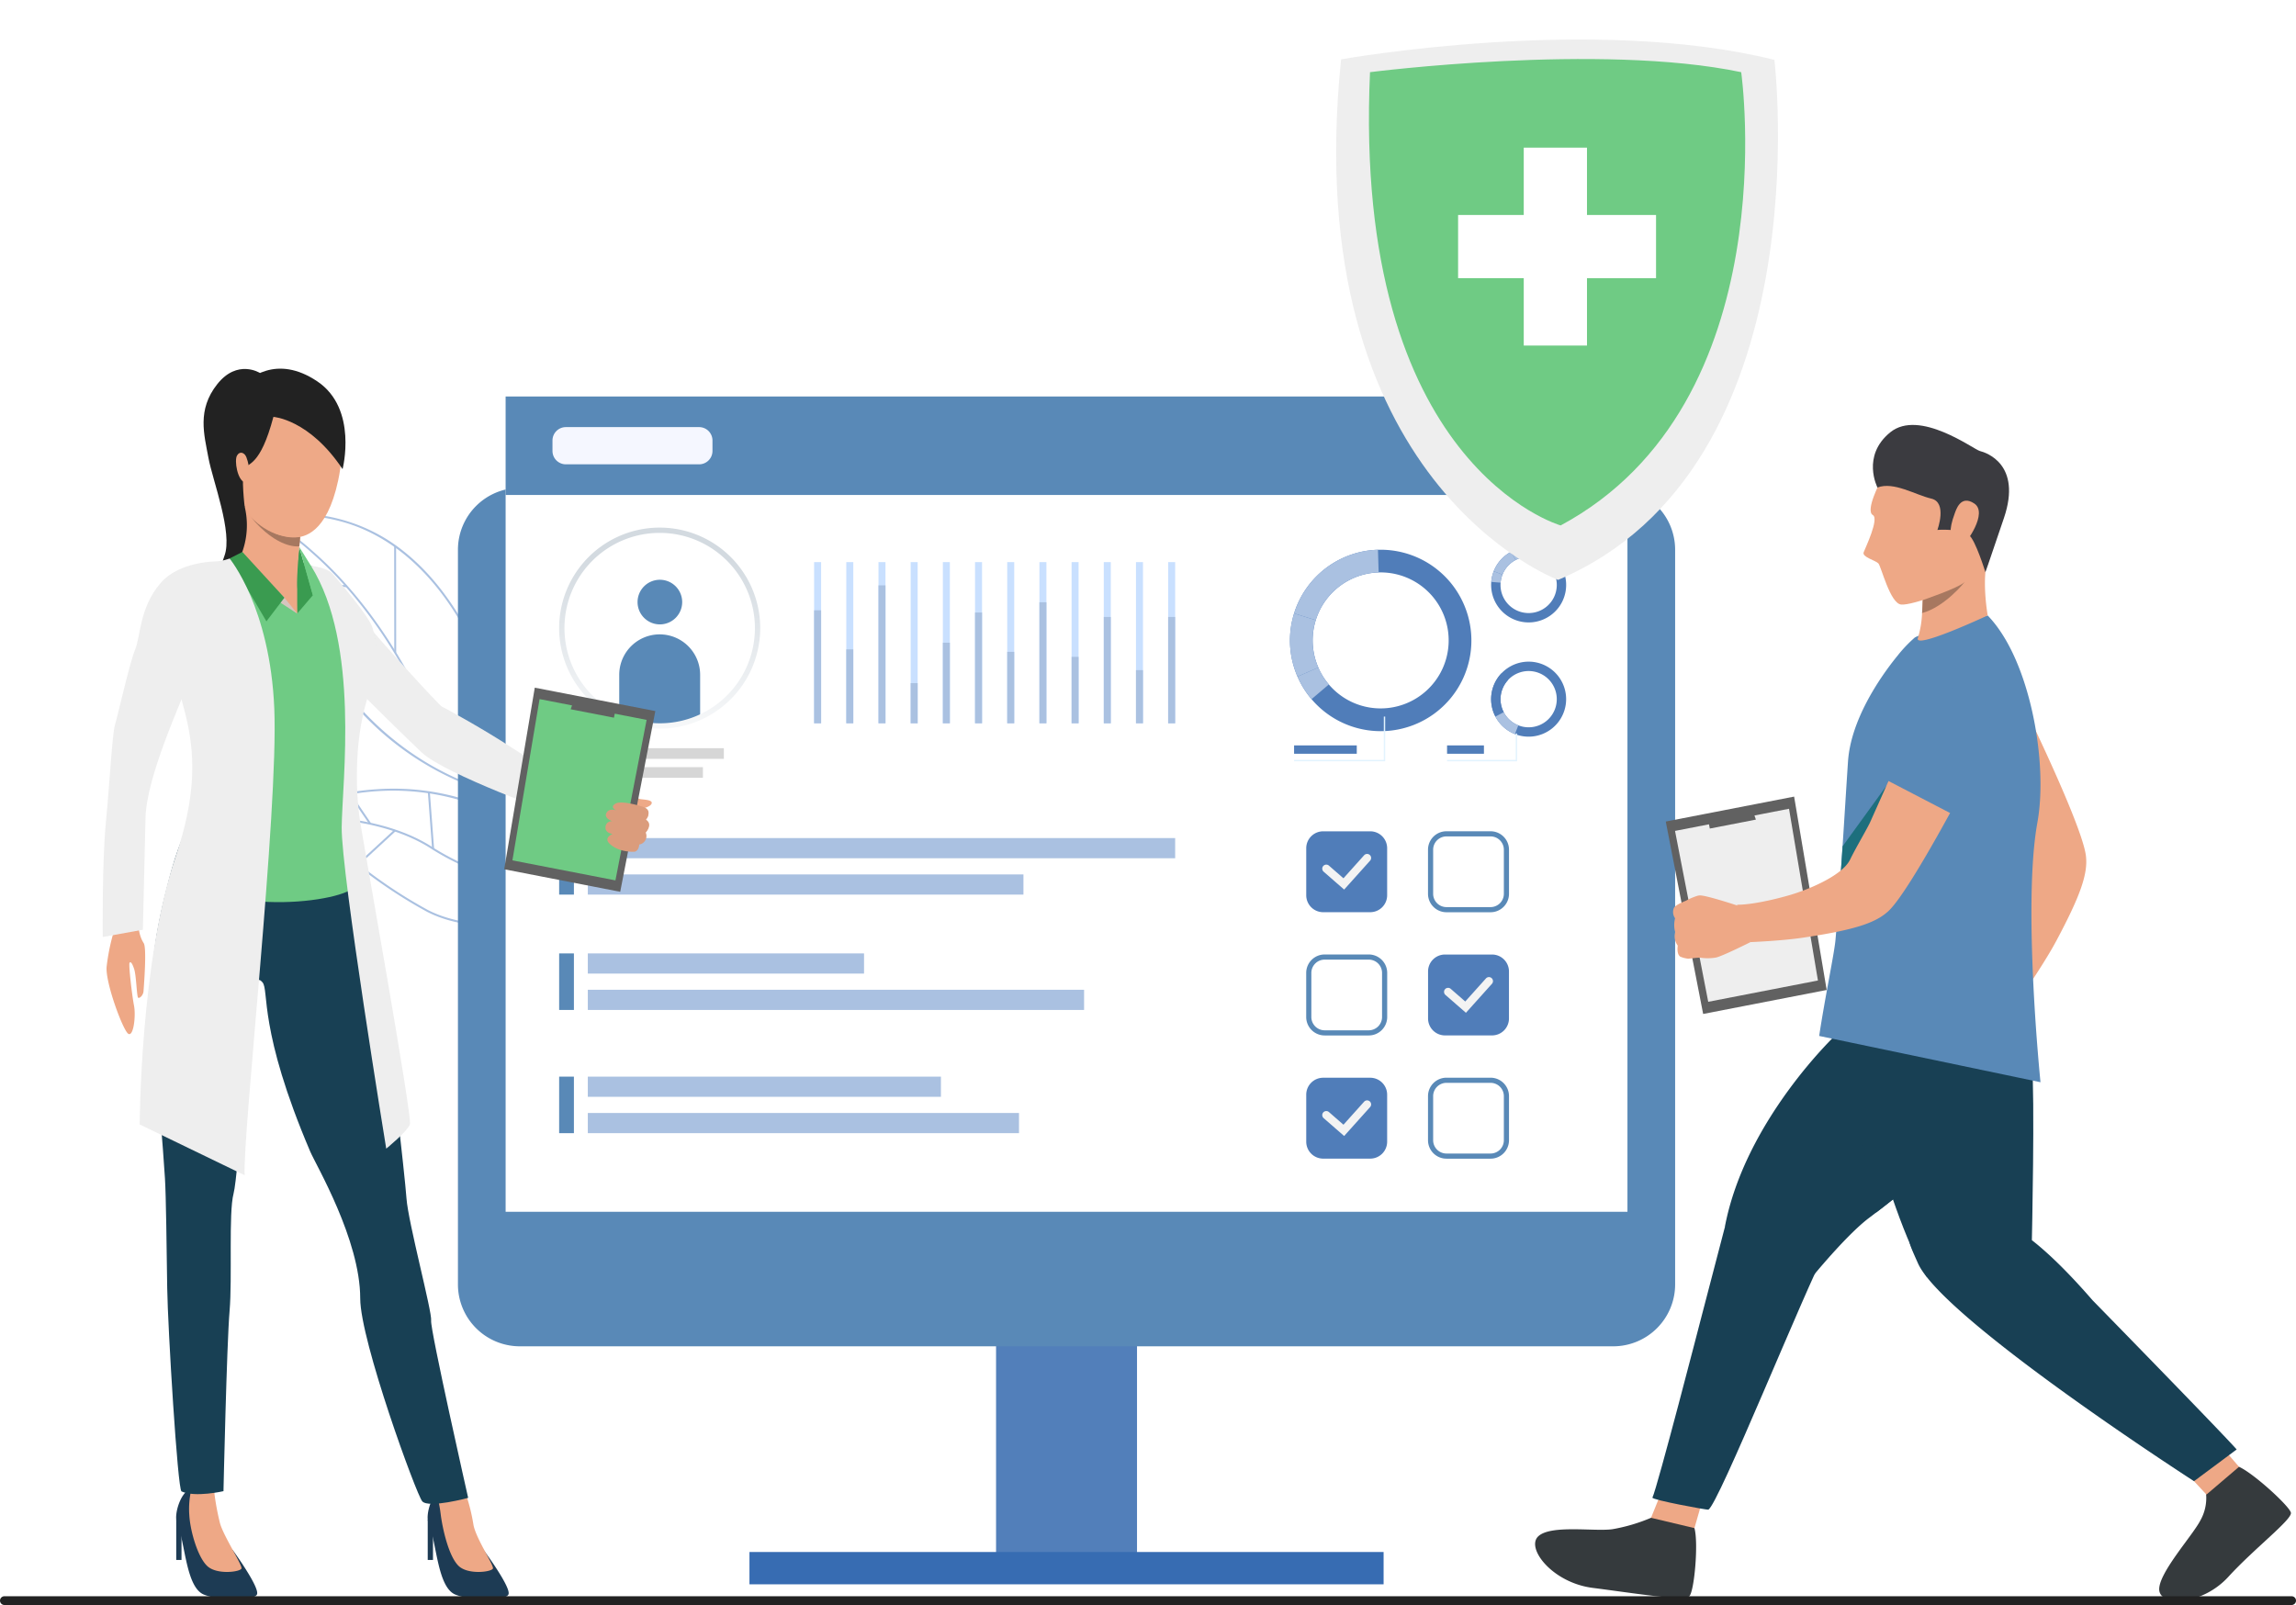 <svg xmlns="http://www.w3.org/2000/svg" xmlns:xlink="http://www.w3.org/1999/xlink" width="522.808" height="365.548" viewBox="0 0 522.808 365.548">
  <defs>
    <linearGradient id="linear-gradient" x1="0.5" y1="0.155" x2="0.5" y2="1.195" gradientUnits="objectBoundingBox">
      <stop offset="0" stop-color="#d3dae0"/>
      <stop offset="1" stop-color="#fff"/>
    </linearGradient>
    <filter id="Path_83360" x="295.248" y="0" width="118.609" height="141.073" filterUnits="userSpaceOnUse">
      <feOffset dy="3" input="SourceAlpha"/>
      <feGaussianBlur stdDeviation="3" result="blur"/>
      <feFlood flood-opacity="0.161"/>
      <feComposite operator="in" in2="blur"/>
      <feComposite in="SourceGraphic"/>
    </filter>
  </defs>
  <g id="Occucare_Barbados_2" transform="translate(-199 -3128.596)">
    <g id="Group_178655" data-name="Group 178655" transform="translate(200 3212.57)">
      <g id="Group_178654" data-name="Group 178654" transform="translate(22.385 0)">
        <g id="EHR-Custom-Software-Development" transform="translate(36.9 6.328)">
          <g id="Group_178176" data-name="Group 178176" transform="translate(0 0)">
            <g id="Group_177812" data-name="Group 177812" transform="translate(2.212 89.32)">
              <g id="Group_177804" data-name="Group 177804" transform="translate(0.586 6.184)">
                <path id="Path_94183" data-name="Path 94183" d="M560.827,903.8a59.856,59.856,0,0,1-30.388-9.052c-7.12-4.733-16.352-6.39-22.843-6.946a76.186,76.186,0,0,0-12.513-.074l-.044-.448a76.742,76.742,0,0,1,12.6.072c6.545.561,15.855,2.235,23.053,7.02a59.445,59.445,0,0,0,30.131,8.976Z" transform="translate(-495.04 -887.064)" fill="#aac1e1"/>
              </g>
              <g id="Group_177808" data-name="Group 177808">
                <g id="Group_177807" data-name="Group 177807">
                  <g id="Group_177806" data-name="Group 177806">
                    <g id="Group_177805" data-name="Group 177805">
                      <path id="Path_94184" data-name="Path 94184" d="M564.031,885.857c-4.744,5.361-24.9,8.671-36.865,2.419a109.576,109.576,0,0,1-16.481-11.056c-6.03-4.645-11.238-8.655-17.626-10.1L492.5,867l.5-.289a57.617,57.617,0,0,1,22.816-6.3,55.052,55.052,0,0,1,22.813,3.248c9.107,3.35,17.631,9.2,25.334,17.388l-.164.155.164-.155a3.188,3.188,0,0,1,.339,4.495C564.213,885.642,564.126,885.748,564.031,885.857Zm-70.3-19.034c6.222,1.568,11.335,5.5,17.227,10.04a109.278,109.278,0,0,0,16.416,11.014c5.4,2.823,13.166,3.934,21.3,3.047,6.886-.75,12.826-2.888,15.024-5.37.086-.1.166-.194.24-.291a2.75,2.75,0,0,0-.307-3.915c-17.326-18.415-35.54-21.31-47.771-20.5A58.2,58.2,0,0,0,493.733,866.823Z" transform="translate(-492.5 -860.277)" fill="#aac1e1"/>
                    </g>
                  </g>
                </g>
              </g>
              <g id="Group_177809" data-name="Group 177809" transform="translate(16.936 0.976)">
                <rect id="Rectangle_6062" data-name="Rectangle 6062" width="0.45" height="8.313" transform="matrix(0.827, -0.562, 0.562, 0.827, 0, 0.253)" fill="#aac1e1"/>
              </g>
              <g id="Group_177810" data-name="Group 177810" transform="translate(18.865 9.351)">
                <rect id="Rectangle_6063" data-name="Rectangle 6063" width="11.457" height="0.45" transform="matrix(0.735, -0.678, 0.678, 0.735, 0, 7.772)" fill="#aac1e1"/>
              </g>
              <g id="Group_177811" data-name="Group 177811" transform="translate(34.929 0.786)">
                <rect id="Rectangle_6064" data-name="Rectangle 6064" width="0.45" height="12.91" transform="matrix(0.997, -0.075, 0.075, 0.997, 0, 0.034)" fill="#aac1e1"/>
              </g>
            </g>
            <g id="Group_177821" data-name="Group 177821" transform="translate(0 26.805)">
              <g id="Group_177813" data-name="Group 177813" transform="translate(0.164 0.969)">
                <path id="Path_94185" data-name="Path 94185" d="M549.861,659.62a59.435,59.435,0,0,1-12.349-6.674,70.847,70.847,0,0,1-21.885-24.023c-7.625-13.856-15.92-22.594-21.534-27.483a51.119,51.119,0,0,0-10.462-7.367l.182-.392A51.58,51.58,0,0,1,494.36,601.1c5.647,4.913,13.985,13.695,21.645,27.615a70.465,70.465,0,0,0,21.751,23.875A59.021,59.021,0,0,0,550,659.211Z" transform="translate(-483.63 -593.68)" fill="#aac1e1"/>
              </g>
              <g id="Group_177817" data-name="Group 177817">
                <g id="Group_177816" data-name="Group 177816">
                  <g id="Group_177815" data-name="Group 177815">
                    <g id="Group_177814" data-name="Group 177814">
                      <path id="Path_94186" data-name="Path 94186" d="M565.809,655.3l-1.219.224a57.575,57.575,0,0,1-10.183.614,73.51,73.51,0,0,1-23.755-4.384,66.537,66.537,0,0,1-27.2-18.716c-9.41-10.682-16.3-24.926-20.484-42.341l-.046-.2.192-.06a33.7,33.7,0,0,1,16.363.039,38.861,38.861,0,0,1,15.156,7.524c5.79,4.608,10.869,11.044,15.1,19.129,9.532,18.219,18.522,27.576,24.383,32.219,6.326,5.01,10.435,5.737,10.474,5.744Zm-82.374-64.5c9.454,39.107,30.96,54.51,47.349,60.544a73.1,73.1,0,0,0,23.612,4.363,63.189,63.189,0,0,0,9.08-.452,31.331,31.331,0,0,1-9.631-5.561c-5.894-4.668-14.929-14.073-24.5-32.357-9.513-18.18-21.55-24.408-29.974-26.433A33.752,33.752,0,0,0,483.435,590.8Z" transform="translate(-482.92 -589.482)" fill="#aac1e1"/>
                    </g>
                  </g>
                </g>
              </g>
              <g id="Group_177818" data-name="Group 177818" transform="translate(17.897 39.862)">
                <rect id="Rectangle_6065" data-name="Rectangle 6065" width="0.432" height="17.3" transform="matrix(0.044, -0.999, 0.999, 0.044, 0, 0.431)" fill="#aac1e1"/>
              </g>
              <g id="Group_177819" data-name="Group 177819" transform="translate(29.47 7.276)">
                <rect id="Rectangle_6066" data-name="Rectangle 6066" width="0.432" height="24.275" transform="translate(0 0) rotate(-0.061)" fill="#aac1e1"/>
              </g>
              <g id="Group_177820" data-name="Group 177820" transform="translate(4.608 15.453)">
                <rect id="Rectangle_6067" data-name="Rectangle 6067" width="0.432" height="14.015" transform="matrix(0.052, -0.999, 0.999, 0.052, 0, 0.431)" fill="#aac1e1"/>
              </g>
            </g>
            <g id="Group_177871" data-name="Group 177871" transform="translate(166.521 169.365)">
              <rect id="Rectangle_6068" data-name="Rectangle 6068" width="32.096" height="97.489" transform="translate(32.096 97.489) rotate(180)" fill="#527fba"/>
            </g>
            <g id="Group_177872" data-name="Group 177872" transform="translate(43.994 20.812)">
              <path id="Path_94201" data-name="Path 94201" d="M687.586,759.035H936.544a14.1,14.1,0,0,0,14.1-14.1V577.616a14.1,14.1,0,0,0-14.1-14.1H687.586a14.1,14.1,0,0,0-14.1,14.1V744.939A14.1,14.1,0,0,0,687.586,759.035Z" transform="translate(-673.49 -563.52)" fill="#5989b7"/>
            </g>
            <g id="Group_177873" data-name="Group 177873" transform="translate(54.848 0.001)">
              <rect id="Rectangle_6069" data-name="Rectangle 6069" width="255.443" height="185.687" transform="translate(255.443 185.687) rotate(180)" fill="#fff"/>
            </g>
            <g id="Group_177874" data-name="Group 177874" transform="translate(54.847)">
              <path id="Path_94202" data-name="Path 94202" d="M720.5,495.8H975.943V473.37H720.5Z" transform="translate(-720.5 -473.37)" fill="#5989b7"/>
            </g>
            <rect id="Rectangle_6070" data-name="Rectangle 6070" width="144.396" height="7.36" transform="translate(110.37 263.174)" fill="#376cb2"/>
            <path id="Path_94203" data-name="Path 94203" d="M800.106,512.057H769.767a3.047,3.047,0,0,1-3.047-3.047v-2.382a3.047,3.047,0,0,1,3.047-3.047h30.339a3.047,3.047,0,0,1,3.047,3.047v2.382A3.046,3.046,0,0,1,800.106,512.057Z" transform="translate(-701.203 -496.606)" fill="#f5f7ff"/>
            <rect id="Rectangle_6071" data-name="Rectangle 6071" width="133.74" height="4.596" transform="translate(73.563 100.573)" fill="#aac1e1"/>
            <rect id="Rectangle_6072" data-name="Rectangle 6072" width="99.195" height="4.596" transform="translate(73.563 108.851)" fill="#aac1e1"/>
            <rect id="Rectangle_6073" data-name="Rectangle 6073" width="62.897" height="4.596" transform="translate(73.563 126.842)" fill="#aac1e1"/>
            <rect id="Rectangle_6074" data-name="Rectangle 6074" width="113" height="4.596" transform="translate(73.563 135.123)" fill="#aac1e1"/>
            <rect id="Rectangle_6075" data-name="Rectangle 6075" width="80.405" height="4.596" transform="translate(73.563 154.907)" fill="#aac1e1"/>
            <rect id="Rectangle_6076" data-name="Rectangle 6076" width="98.183" height="4.596" transform="translate(73.563 163.186)" fill="#aac1e1"/>
            <rect id="Rectangle_6077" data-name="Rectangle 6077" width="3.361" height="12.877" transform="translate(67.036 100.573)" fill="#5989b7"/>
            <rect id="Rectangle_6078" data-name="Rectangle 6078" width="3.361" height="12.877" transform="translate(67.036 126.842)" fill="#5989b7"/>
            <rect id="Rectangle_6079" data-name="Rectangle 6079" width="3.361" height="12.877" transform="translate(67.036 154.907)" fill="#5989b7"/>
            <g id="Group_177880" data-name="Group 177880" transform="translate(237.152 155.159)">
              <g id="Group_177876" data-name="Group 177876">
                <path id="Path_94204" data-name="Path 94204" d="M1524.757,1163.892h-10.712a3.855,3.855,0,0,1-3.856-3.855v-10.712a3.856,3.856,0,0,1,3.856-3.855h10.712a3.856,3.856,0,0,1,3.855,3.855v10.712A3.856,3.856,0,0,1,1524.757,1163.892Z" transform="translate(-1510.19 -1145.47)" fill="#507db9"/>
              </g>
              <g id="Group_177879" data-name="Group 177879" transform="translate(3.659 5.155)">
                <g id="Group_177878" data-name="Group 177878">
                  <g id="Group_177877" data-name="Group 177877">
                    <path id="Path_94205" data-name="Path 94205" d="M1531.009,1175.915l-4.656-4.061a.918.918,0,1,1,1.207-1.383l3.292,2.872,4.7-5.238a.917.917,0,0,1,1.367,1.224Z" transform="translate(-1526.038 -1167.8)" fill="#f3f3f3"/>
                  </g>
                </g>
              </g>
            </g>
            <g id="Group_177883" data-name="Group 177883" transform="translate(237.143 127.089)">
              <g id="Group_177882" data-name="Group 177882">
                <g id="Group_177881" data-name="Group 177881">
                  <path id="Path_94206" data-name="Path 94206" d="M1524.392,1042.318h-10.042a4.2,4.2,0,0,1-4.2-4.2v-10.042a4.2,4.2,0,0,1,4.2-4.2h10.042a4.2,4.2,0,0,1,4.2,4.2v10.042A4.2,4.2,0,0,1,1524.392,1042.318Zm-10.042-17.27a3.034,3.034,0,0,0-3.029,3.029v10.042a3.034,3.034,0,0,0,3.029,3.029h10.042a3.034,3.034,0,0,0,3.029-3.029v-10.042a3.032,3.032,0,0,0-3.029-3.029Z" transform="translate(-1510.15 -1023.88)" fill="#5989b7"/>
                </g>
              </g>
            </g>
            <g id="Group_177886" data-name="Group 177886" transform="translate(264.878 99.026)">
              <g id="Group_177885" data-name="Group 177885">
                <g id="Group_177884" data-name="Group 177884">
                  <path id="Path_94207" data-name="Path 94207" d="M1644.532,920.759h-10.042a4.2,4.2,0,0,1-4.2-4.2V906.517a4.2,4.2,0,0,1,4.2-4.2h10.042a4.2,4.2,0,0,1,4.2,4.2v10.042A4.2,4.2,0,0,1,1644.532,920.759Zm-10.042-17.27a3.033,3.033,0,0,0-3.029,3.029v10.042a3.032,3.032,0,0,0,3.029,3.029h10.042a3.034,3.034,0,0,0,3.029-3.029V906.517a3.034,3.034,0,0,0-3.029-3.029Z" transform="translate(-1630.29 -902.32)" fill="#5989b7"/>
                </g>
              </g>
            </g>
            <g id="Group_177889" data-name="Group 177889" transform="translate(264.878 155.152)">
              <g id="Group_177888" data-name="Group 177888">
                <g id="Group_177887" data-name="Group 177887">
                  <path id="Path_94208" data-name="Path 94208" d="M1644.532,1163.879h-10.042a4.2,4.2,0,0,1-4.2-4.2v-10.042a4.2,4.2,0,0,1,4.2-4.2h10.042a4.2,4.2,0,0,1,4.2,4.2v10.042A4.2,4.2,0,0,1,1644.532,1163.879Zm-10.042-17.27a3.033,3.033,0,0,0-3.029,3.029v10.042a3.033,3.033,0,0,0,3.029,3.029h10.042a3.034,3.034,0,0,0,3.029-3.029v-10.042a3.032,3.032,0,0,0-3.029-3.029Z" transform="translate(-1630.29 -1145.44)" fill="#5989b7"/>
                </g>
              </g>
            </g>
            <g id="Group_177894" data-name="Group 177894" transform="translate(264.887 127.096)">
              <g id="Group_177890" data-name="Group 177890">
                <path id="Path_94209" data-name="Path 94209" d="M1644.9,1042.332h-10.712a3.855,3.855,0,0,1-3.855-3.855v-10.712a3.855,3.855,0,0,1,3.855-3.855H1644.9a3.855,3.855,0,0,1,3.855,3.855v10.712A3.856,3.856,0,0,1,1644.9,1042.332Z" transform="translate(-1630.33 -1023.91)" fill="#507db9"/>
              </g>
              <g id="Group_177893" data-name="Group 177893" transform="translate(3.656 5.155)">
                <g id="Group_177892" data-name="Group 177892">
                  <g id="Group_177891" data-name="Group 177891">
                    <path id="Path_94210" data-name="Path 94210" d="M1651.139,1054.355l-4.656-4.061a.918.918,0,1,1,1.207-1.383l3.292,2.872,4.7-5.238a.917.917,0,1,1,1.366,1.223Z" transform="translate(-1646.168 -1046.24)" fill="#f3f3f3"/>
                  </g>
                </g>
              </g>
            </g>
            <g id="Group_177899" data-name="Group 177899" transform="translate(237.152 99.033)">
              <g id="Group_177895" data-name="Group 177895">
                <path id="Path_94211" data-name="Path 94211" d="M1524.757,920.772h-10.712a3.856,3.856,0,0,1-3.856-3.855V906.205a3.856,3.856,0,0,1,3.856-3.855h10.712a3.855,3.855,0,0,1,3.855,3.855v10.712A3.856,3.856,0,0,1,1524.757,920.772Z" transform="translate(-1510.19 -902.35)" fill="#507db9"/>
              </g>
              <g id="Group_177898" data-name="Group 177898" transform="translate(3.659 5.155)">
                <g id="Group_177897" data-name="Group 177897">
                  <g id="Group_177896" data-name="Group 177896">
                    <path id="Path_94212" data-name="Path 94212" d="M1531.009,932.795l-4.656-4.061a.918.918,0,1,1,1.207-1.383l3.292,2.872,4.7-5.238a.917.917,0,0,1,1.367,1.224Z" transform="translate(-1526.038 -924.68)" fill="#f3f3f3"/>
                  </g>
                </g>
              </g>
            </g>
            <rect id="Rectangle_6093" data-name="Rectangle 6093" width="19.681" height="2.424" transform="translate(80.089 84.424)" fill="#d6d6d6"/>
            <rect id="Rectangle_6094" data-name="Rectangle 6094" width="29.229" height="2.424" transform="translate(75.312 80.107)" fill="#d6d6d6"/>
            <path id="Path_94237" data-name="Path 94237" d="M860.8,659.271a5.081,5.081,0,1,1-5.081-5.081A5.08,5.08,0,0,1,860.8,659.271Z" transform="translate(-765.749 -612.446)" fill="#5989b7"/>
            <path id="Path_94238" data-name="Path 94238" d="M850.982,717.271v9.664a22.36,22.36,0,0,1-18.422,0v-9.664a9.211,9.211,0,1,1,18.422,0Z" transform="translate(-751.843 -653.88)" fill="#5989b7"/>
            <g id="Group_178051" data-name="Group 178051" transform="translate(67.036 29.861)">
              <path id="Path_94239" data-name="Path 94239" d="M796.192,648.5a22.669,22.669,0,0,1-9.461-2.041,22.892,22.892,0,1,1,18.921,0A22.67,22.67,0,0,1,796.192,648.5Zm0-44.574a21.682,21.682,0,1,0,0,43.364,21.489,21.489,0,0,0,8.959-1.932,21.685,21.685,0,0,0-8.962-41.432Z" transform="translate(-773.3 -602.72)" fill="url(#linear-gradient)"/>
            </g>
            <g id="Group_178064" data-name="Group 178064" transform="translate(125.092 37.72)">
              <g id="Group_178052" data-name="Group 178052">
                <rect id="Rectangle_6095" data-name="Rectangle 6095" width="1.595" height="36.715" fill="#c9e0ff"/>
              </g>
              <g id="Group_178053" data-name="Group 178053" transform="translate(7.327)">
                <rect id="Rectangle_6096" data-name="Rectangle 6096" width="1.595" height="36.715" fill="#c9e0ff"/>
              </g>
              <g id="Group_178054" data-name="Group 178054" transform="translate(14.657)">
                <rect id="Rectangle_6097" data-name="Rectangle 6097" width="1.595" height="36.715" fill="#c9e0ff"/>
              </g>
              <g id="Group_178055" data-name="Group 178055" transform="translate(21.984)">
                <rect id="Rectangle_6098" data-name="Rectangle 6098" width="1.595" height="36.715" fill="#c9e0ff"/>
              </g>
              <g id="Group_178056" data-name="Group 178056" transform="translate(29.314)">
                <rect id="Rectangle_6099" data-name="Rectangle 6099" width="1.595" height="36.715" fill="#c9e0ff"/>
              </g>
              <g id="Group_178057" data-name="Group 178057" transform="translate(36.644)">
                <rect id="Rectangle_6100" data-name="Rectangle 6100" width="1.595" height="36.715" fill="#c9e0ff"/>
              </g>
              <g id="Group_178058" data-name="Group 178058" transform="translate(43.971)">
                <rect id="Rectangle_6101" data-name="Rectangle 6101" width="1.595" height="36.715" fill="#c9e0ff"/>
              </g>
              <g id="Group_178059" data-name="Group 178059" transform="translate(51.301)">
                <rect id="Rectangle_6102" data-name="Rectangle 6102" width="1.595" height="36.715" fill="#c9e0ff"/>
              </g>
              <g id="Group_178060" data-name="Group 178060" transform="translate(58.628)">
                <rect id="Rectangle_6103" data-name="Rectangle 6103" width="1.595" height="36.715" fill="#c9e0ff"/>
              </g>
              <g id="Group_178061" data-name="Group 178061" transform="translate(65.958)">
                <rect id="Rectangle_6104" data-name="Rectangle 6104" width="1.595" height="36.715" fill="#c9e0ff"/>
              </g>
              <g id="Group_178062" data-name="Group 178062" transform="translate(73.288)">
                <rect id="Rectangle_6105" data-name="Rectangle 6105" width="1.595" height="36.715" fill="#c9e0ff"/>
              </g>
              <g id="Group_178063" data-name="Group 178063" transform="translate(80.615)">
                <rect id="Rectangle_6106" data-name="Rectangle 6106" width="1.595" height="36.715" fill="#c9e0ff"/>
              </g>
            </g>
            <g id="Group_178077" data-name="Group 178077" transform="translate(125.092 43.018)">
              <g id="Group_178065" data-name="Group 178065" transform="translate(0 5.679)">
                <rect id="Rectangle_6107" data-name="Rectangle 6107" width="1.595" height="25.741" fill="#aac1e1"/>
              </g>
              <g id="Group_178066" data-name="Group 178066" transform="translate(7.327 14.574)">
                <rect id="Rectangle_6108" data-name="Rectangle 6108" width="1.595" height="16.843" fill="#aac1e1"/>
              </g>
              <g id="Group_178067" data-name="Group 178067" transform="translate(14.657)">
                <rect id="Rectangle_6109" data-name="Rectangle 6109" width="1.595" height="31.417" fill="#aac1e1"/>
              </g>
              <g id="Group_178068" data-name="Group 178068" transform="translate(21.984 22.271)">
                <rect id="Rectangle_6110" data-name="Rectangle 6110" width="1.595" height="9.147" fill="#aac1e1"/>
              </g>
              <g id="Group_178069" data-name="Group 178069" transform="translate(29.314 13.06)">
                <rect id="Rectangle_6111" data-name="Rectangle 6111" width="1.595" height="18.358" fill="#aac1e1"/>
              </g>
              <g id="Group_178070" data-name="Group 178070" transform="translate(36.644 6.182)">
                <rect id="Rectangle_6112" data-name="Rectangle 6112" width="1.595" height="25.235" fill="#aac1e1"/>
              </g>
              <g id="Group_178071" data-name="Group 178071" transform="translate(43.971 15.142)">
                <rect id="Rectangle_6113" data-name="Rectangle 6113" width="1.595" height="16.275" fill="#aac1e1"/>
              </g>
              <g id="Group_178072" data-name="Group 178072" transform="translate(51.301 3.848)">
                <rect id="Rectangle_6114" data-name="Rectangle 6114" width="1.595" height="27.569" fill="#aac1e1"/>
              </g>
              <g id="Group_178073" data-name="Group 178073" transform="translate(58.628 16.278)">
                <rect id="Rectangle_6115" data-name="Rectangle 6115" width="1.595" height="15.142" fill="#aac1e1"/>
              </g>
              <g id="Group_178074" data-name="Group 178074" transform="translate(65.958 7.193)">
                <rect id="Rectangle_6116" data-name="Rectangle 6116" width="1.595" height="24.226" fill="#aac1e1"/>
              </g>
              <g id="Group_178075" data-name="Group 178075" transform="translate(73.288 19.307)">
                <rect id="Rectangle_6117" data-name="Rectangle 6117" width="1.595" height="12.113" fill="#aac1e1"/>
              </g>
              <g id="Group_178076" data-name="Group 178076" transform="translate(80.615 7.193)">
                <rect id="Rectangle_6118" data-name="Rectangle 6118" width="1.595" height="24.226" fill="#aac1e1"/>
              </g>
            </g>
            <g id="Group_178086" data-name="Group 178086" transform="translate(233.439 34.896)">
              <g id="Group_178079" data-name="Group 178079">
                <g id="Group_178078" data-name="Group 178078">
                  <path id="Path_94240" data-name="Path 94240" d="M1534.208,638.234a20.651,20.651,0,1,0-38.89,13.909c.157.436.325.868.508,1.288a20.652,20.652,0,0,0,38.382-15.2Zm-14.232,21.532a15.462,15.462,0,0,1-19.411-8.4c-.136-.316-.265-.637-.381-.965a15.484,15.484,0,1,1,19.791,9.366Z" transform="translate(-1494.104 -624.53)" fill="#507db9"/>
                </g>
              </g>
              <g id="Group_178081" data-name="Group 178081" transform="translate(0.943 0.009)">
                <g id="Group_178080" data-name="Group 178080">
                  <path id="Path_94241" data-name="Path 94241" d="M1503.123,640.6l-4.933-1.54a20.683,20.683,0,0,1,19.1-14.493l.155,5.167a15.512,15.512,0,0,0-14.318,10.867Z" transform="translate(-1498.19 -624.57)" fill="#aac1e1"/>
                </g>
              </g>
              <g id="Group_178083" data-name="Group 178083" transform="translate(0.001 14.502)">
                <g id="Group_178082" data-name="Group 178082">
                  <path id="Path_94242" data-name="Path 94242" d="M1500.568,699.685l-4.74,2.064c-.182-.42-.353-.849-.508-1.288a20.56,20.56,0,0,1-.27-13.11l4.933,1.54a15.414,15.414,0,0,0,.2,9.828C1500.3,699.048,1500.429,699.368,1500.568,699.685Z" transform="translate(-1494.108 -687.35)" fill="#aac1e1"/>
                </g>
              </g>
              <g id="Group_178085" data-name="Group 178085" transform="translate(1.719 26.835)">
                <g id="Group_178084" data-name="Group 178084">
                  <path id="Path_94243" data-name="Path 94243" d="M1504.752,747.975a20.621,20.621,0,0,1-3.2-5.141l4.74-2.064a15.385,15.385,0,0,0,2.4,3.855Z" transform="translate(-1501.55 -740.77)" fill="#aac1e1"/>
                </g>
              </g>
            </g>
            <g id="Group_178093" data-name="Group 178093" transform="translate(279.249 60.391)">
              <g id="Group_178088" data-name="Group 178088" transform="translate(0)">
                <g id="Group_178087" data-name="Group 178087">
                  <path id="Path_94244" data-name="Path 94244" d="M1704.737,735.787a8.543,8.543,0,1,0-7.309,15.444q.26.125.526.229a8.544,8.544,0,0,0,6.783-15.673Zm2.135,10.462a6.4,6.4,0,0,1-8.133,3.223c-.132-.053-.263-.109-.395-.171a6.406,6.406,0,1,1,8.528-3.052Z" transform="translate(-1692.538 -734.964)" fill="#507db9"/>
                </g>
              </g>
              <g id="Group_178090" data-name="Group 178090" transform="translate(0.002 2.686)">
                <g id="Group_178089" data-name="Group 178089">
                  <path id="Path_94245" data-name="Path 94245" d="M1695.415,755.433l-1.893.993a8.552,8.552,0,0,1,1.348-9.825l1.556,1.466a6.413,6.413,0,0,0-1.011,7.367Z" transform="translate(-1692.545 -746.6)" fill="#507db9"/>
                </g>
              </g>
              <g id="Group_178092" data-name="Group 178092" transform="translate(0.977 11.519)">
                <g id="Group_178091" data-name="Group 178091">
                  <path id="Path_94246" data-name="Path 94246" d="M1701.992,787.847l-.783,1.99q-.263-.1-.526-.229a8.512,8.512,0,0,1-3.913-3.756l1.893-.993a6.376,6.376,0,0,0,2.934,2.816C1701.729,787.736,1701.86,787.794,1701.992,787.847Z" transform="translate(-1696.77 -784.86)" fill="#aac1e1"/>
                </g>
              </g>
            </g>
            <g id="Group_178102" data-name="Group 178102" transform="translate(279.249 34.376)">
              <g id="Group_178095" data-name="Group 178095">
                <g id="Group_178094" data-name="Group 178094">
                  <path id="Path_94247" data-name="Path 94247" d="M1708.807,634.477a8.542,8.542,0,1,0-15.442-7.309q-.125.26-.228.526a8.543,8.543,0,0,0,15.671,6.783Zm-10.46,2.135a6.4,6.4,0,0,1-3.223-8.133c.053-.132.108-.263.171-.395a6.406,6.406,0,1,1,3.052,8.528Z" transform="translate(-1692.542 -622.278)" fill="#507db9"/>
                </g>
              </g>
              <g id="Group_178097" data-name="Group 178097" transform="translate(4.578 0.001)">
                <g id="Group_178096" data-name="Group 178096">
                  <path id="Path_94248" data-name="Path 94248" d="M1713.363,625.156l-.993-1.893a8.548,8.548,0,0,1,9.823,1.348l-1.466,1.556a6.411,6.411,0,0,0-7.364-1.011Z" transform="translate(-1712.37 -622.285)" fill="#aac1e1"/>
                </g>
              </g>
              <g id="Group_178099" data-name="Group 178099" transform="translate(0.595 0.979)">
                <g id="Group_178098" data-name="Group 178098">
                  <path id="Path_94249" data-name="Path 94249" d="M1697.11,631.742l-1.99-.783q.1-.263.229-.526a8.51,8.51,0,0,1,3.756-3.913l.993,1.893a6.374,6.374,0,0,0-2.817,2.934C1697.218,631.477,1697.161,631.608,1697.11,631.742Z" transform="translate(-1695.12 -626.52)" fill="#aac1e1"/>
                </g>
              </g>
              <g id="Group_178101" data-name="Group 178101" transform="translate(0.027 5.416)">
                <g id="Group_178100" data-name="Group 178100">
                  <path id="Path_94250" data-name="Path 94250" d="M1692.66,648.18a8.5,8.5,0,0,1,.568-2.44l1.99.783a6.28,6.28,0,0,0-.425,1.828Z" transform="translate(-1692.66 -645.74)" fill="#aac1e1"/>
                </g>
              </g>
            </g>
            <g id="Group_178103" data-name="Group 178103" transform="translate(269.216 76.739)">
              <path id="Path_94251" data-name="Path 94251" d="M1665.032,812.124H1649.08v-.316h15.636V805.78h.316Z" transform="translate(-1649.08 -805.78)" fill="#e2f3fe"/>
            </g>
            <g id="Group_178104" data-name="Group 178104" transform="translate(234.382 72.902)">
              <path id="Path_94252" data-name="Path 94252" d="M1518.937,799.341H1498.19v-.316h20.431V789.16h.316Z" transform="translate(-1498.19 -789.16)" fill="#e2f3fe"/>
            </g>
            <g id="Group_178105" data-name="Group 178105" transform="translate(234.382 79.468)">
              <rect id="Rectangle_6119" data-name="Rectangle 6119" width="14.276" height="1.902" fill="#507db9"/>
            </g>
            <g id="Group_178106" data-name="Group 178106" transform="translate(269.216 79.468)">
              <rect id="Rectangle_6120" data-name="Rectangle 6120" width="8.396" height="1.902" fill="#507db9"/>
            </g>
          </g>
        </g>
        <g id="Group_168291" data-name="Group 168291" transform="translate(0 0)">
          <path id="Path_83934" data-name="Path 83934" d="M1349.646,1287.161a75.016,75.016,0,0,0-34,0l8.969-45.944S1347.011,1264.957,1349.646,1287.161Z" transform="translate(-1291.863 -1112.97)" fill="#fff"/>
          <g id="Group_168264" data-name="Group 168264" transform="translate(102.583 94.985)">
            <g id="Group_168263" data-name="Group 168263">
              <g id="Group_168262" data-name="Group 168262">
                <path id="Path_83935" data-name="Path 83935" d="M1573.95,1133.741s3.435,2.46,4.451,2.151,2.723.189,3.687.087,3.488-1.308,4.5-1.051c.414.106,2.712,1.743,3.576,1.867s2.643.165,2.524.9-1.717,1.131-1.717,1.131.781.16.878.842a1.768,1.768,0,0,1-.505,1.789s.7.676.635,1.245a2.237,2.237,0,0,1-.82,1.683,2.138,2.138,0,0,1,.019,1.471,1.9,1.9,0,0,1-1.452,1.192s-.146,1.405-.921,1.595a6.878,6.878,0,0,1-2.085-.1,26.094,26.094,0,0,1-9.412-4.776,31.506,31.506,0,0,0-7.056-4.531Z" transform="translate(-1570.254 -1133.741)" fill="#eea987"/>
              </g>
            </g>
          </g>
          <g id="Group_168265" data-name="Group 168265" transform="translate(22.97 0.061)">
            <path id="Path_83936" data-name="Path 83936" d="M1325.863,827.945s-5.13-3.291-9.756,2.56-2.961,11.475-1.995,16.727c.958,5.208,5.622,17.127,3.641,22.378s.551,7.985.551,7.985,15.907,4.073,14.053-19.853S1325.863,827.945,1325.863,827.945Z" transform="translate(-1313.011 -827.022)" fill="#222"/>
          </g>
          <g id="Group_168266" data-name="Group 168266" transform="translate(38.238 46.061)">
            <path id="Path_83937" data-name="Path 83937" d="M1366.744,975.761s6.057-.83,10.123,2.217,6.846,8.756,8.088,10.546,15.759,17.813,16.481,18.1,9.759,5.276,15.844,9.3,15.675,8.879,15.675,8.879l-5.2,6.379s-25.624-9.173-30.954-14.133c-5.694-5.3-32.02-31.585-32.02-31.585S1358.162,980.125,1366.744,975.761Z" transform="translate(-1362.344 -975.658)" fill="#eee"/>
          </g>
          <g id="Group_168267" data-name="Group 168267" transform="translate(73.988 255.028)">
            <path id="Path_83938" data-name="Path 83938" d="M1490.578,1664.852s6.552,8.821,5.653,10.219-7.789,1.6-11.983,0-4.293-11.935-6.191-16.376c-.794-1.86.906-7.348,3.3-7.746a10.075,10.075,0,0,1,4.989.771S1483.863,1657.976,1490.578,1664.852Z" transform="translate(-1477.859 -1650.866)" fill="#1d3b54"/>
          </g>
          <g id="Group_168269" data-name="Group 168269" transform="translate(75.963 254.901)">
            <g id="Group_168268" data-name="Group 168268">
              <path id="Path_83939" data-name="Path 83939" d="M1490.792,1651.366a41.622,41.622,0,0,1,1.882,7.342c.418,2.974,4.668,9.29,4.468,10.089s-5.592,1.522-7.788-.537-3.611-8.048-4.094-11.631a28.779,28.779,0,0,0-1.019-4.985S1488.7,1649.169,1490.792,1651.366Z" transform="translate(-1484.24 -1650.457)" fill="#eea886"/>
            </g>
          </g>
          <g id="Group_168270" data-name="Group 168270" transform="translate(74.01 262.08)">
            <path id="Path_83940" data-name="Path 83940" d="M1477.931,1673.654v9.235h1.2v-7.138Z" transform="translate(-1477.931 -1673.654)" fill="#1d3b54"/>
          </g>
          <g id="Group_168271" data-name="Group 168271" transform="translate(16.725 255.032)">
            <path id="Path_83941" data-name="Path 83941" d="M1305.786,1665.009s6.315,8.674,5.417,10.072-7.789,1.6-11.983,0-4.294-11.935-6.191-16.376c-.795-1.859.905-7.348,3.295-7.746a10.735,10.735,0,0,1,5.193.856S1299.071,1658.133,1305.786,1665.009Z" transform="translate(-1292.831 -1650.881)" fill="#1d3b54"/>
          </g>
          <g id="Group_168273" data-name="Group 168273" transform="translate(19.682 254.705)">
            <g id="Group_168272" data-name="Group 168272">
              <path id="Path_83942" data-name="Path 83942" d="M1308.116,1651.085a59.116,59.116,0,0,0,1.3,6.99c.8,2.9,5.092,9.486,4.893,10.286s-5.592,1.522-7.789-.537-3.894-8.022-4.094-11.631a19.216,19.216,0,0,1,.5-5.963S1306.019,1648.889,1308.116,1651.085Z" transform="translate(-1302.388 -1649.824)" fill="#eea886"/>
            </g>
          </g>
          <g id="Group_168274" data-name="Group 168274" transform="translate(16.747 262.08)">
            <path id="Path_83943" data-name="Path 83943" d="M1292.9,1673.654v9.235h1.2v-7.138Z" transform="translate(-1292.902 -1673.654)" fill="#1d3b54"/>
          </g>
          <g id="Group_168276" data-name="Group 168276" transform="translate(11.116 92.744)">
            <g id="Group_168275" data-name="Group 168275">
              <path id="Path_83944" data-name="Path 83944" d="M1320.563,1146.126s5.622,26.154,6.913,32.739,4.906,38.478,5.294,43.9,5.866,25.856,5.608,27.793,8.431,40.369,8.431,40.369-8.944,2.433-10.449.793c-1.279-1.392-14.129-36.535-14.129-46.218,0-13.386-10.1-30.429-11.374-33.424-11.865-27.821-9.331-36.757-10.88-38.565s-1.684,1.116-2.587,5.119-2.84,38.606-4,43-.26,19.238-.906,26.727-1.389,41.043-1.389,41.043-6.478,1.489-9.557.054c-.887-.414-3.128-37.378-3.256-46.288s-.267-21.2-.517-25.049c-2.392-36.919-5.922-42.159.989-68.321C1292.008,1099.613,1320.563,1146.126,1320.563,1146.126Z" transform="translate(-1274.709 -1126.5)" fill="#184054"/>
            </g>
          </g>
          <g id="Group_168277" data-name="Group 168277" transform="translate(13.269 42.379)">
            <path id="Path_83945" data-name="Path 83945" d="M1310.813,964.065s5.868,2.771,7.906,3.179,9.943,10.677,11.329,14.426,0,9.373-2.853,15.974-.163,8.8-1.467,15.4-.068,22.076.177,25.743-29.99,8.326-41.611-3.383c0,0,6.306-11.846,7.284-13.476s.163-10.514-.734-12.8-6.863-21.689-6.863-21.689-4.881-14.9-.471-18.329c3.83-2.975,14.271-4.036,16.145-4.688S1306.982,963.5,1310.813,964.065Z" transform="translate(-1281.664 -963.759)" fill="#6fcb84"/>
          </g>
          <g id="Group_168278" data-name="Group 168278" transform="translate(44.12 40.598)">
            <path id="Path_83946" data-name="Path 83946" d="M1381.522,973.174l3.566-4.175-3.1-10.993A72.578,72.578,0,0,0,1381.522,973.174Z" transform="translate(-1381.351 -958.006)" fill="#3a9b50"/>
          </g>
          <g id="Group_168279" data-name="Group 168279" transform="translate(31.258 27.882)">
            <path id="Path_83947" data-name="Path 83947" d="M1353.751,924.95s-1.171,10.765-.926,14.27c0,0-6.1,6.11-13.033-7.133a18.179,18.179,0,0,0,.722-12.9C1338.317,911.753,1353.751,924.95,1353.751,924.95Z" transform="translate(-1339.792 -916.918)" fill="#eea886"/>
          </g>
          <g id="Group_168280" data-name="Group 168280" transform="translate(37.274 50.184)">
            <path id="Path_83948" data-name="Path 83948" d="M1366.246,988.978v5.583l-7.017-5.244Z" transform="translate(-1359.229 -988.978)" fill="#eea886"/>
          </g>
          <g id="Group_168281" data-name="Group 168281" transform="translate(28.388 42.379)">
            <path id="Path_83949" data-name="Path 83949" d="M1346.42,977.146l-2.914-3.606-9.814-9.781-3.175,3.058Z" transform="translate(-1330.517 -963.759)" fill="#d6c5be"/>
          </g>
          <g id="Group_168282" data-name="Group 168282" transform="translate(44.761 40.598)">
            <path id="Path_83950" data-name="Path 83950" d="M1386.516,969l4.493,1.241-7.589-12.234Z" transform="translate(-1383.421 -958.006)" fill="#6fcb84"/>
          </g>
          <g id="Group_168283" data-name="Group 168283" transform="translate(28.89 41.73)">
            <path id="Path_83951" data-name="Path 83951" d="M1344.626,972.094l-4.1,5.379-8.384-14.315,2.919-1.494Z" transform="translate(-1332.138 -961.664)" fill="#3a9b50"/>
          </g>
          <g id="Group_168284" data-name="Group 168284" transform="translate(33.586 33.614)">
            <path id="Path_83952" data-name="Path 83952" d="M1358.7,940.108l-.2,2.157s-4.847.909-11.188-6.826C1347.314,935.439,1351.809,940.922,1358.7,940.108Z" transform="translate(-1347.314 -935.439)" fill="#a77860"/>
          </g>
          <g id="Group_168285" data-name="Group 168285" transform="translate(28.163 0.825)">
            <path id="Path_83953" data-name="Path 83953" d="M1345.373,867.107c1.909-.07,7.239-.693,9.868-12.971,3.212-15-3.885-22.779-9.963-24.221s-11.683.671-14.8,8.511c0,0-2.274,6.113,1.417,17S1343.329,867.182,1345.373,867.107Z" transform="translate(-1329.79 -829.493)" fill="#eea987"/>
          </g>
          <g id="Group_168286" data-name="Group 168286" transform="translate(26.46 0)">
            <path id="Path_83954" data-name="Path 83954" d="M1336.7,837.8s8.162.508,15.748,11.9c0,0,3.551-13.713-5.73-19.972s-15.782-.878-18.047,1.851c0,0-3.248.746-3.35,6.908s-4.246,15.462,4.847,19.872c0,0-.866-7.034-.066-8.643S1333.68,849.2,1336.7,837.8Z" transform="translate(-1324.289 -826.826)" fill="#222"/>
          </g>
          <g id="Group_168287" data-name="Group 168287" transform="translate(30.351 19.135)">
            <path id="Path_83955" data-name="Path 83955" d="M1339.228,889.684c-.412-1.066-1.533-1.5-2.151-.353s.118,5.579,1.766,6.064S1340.062,891.846,1339.228,889.684Z" transform="translate(-1336.86 -888.654)" fill="#eea987"/>
          </g>
          <path id="Path_83956" data-name="Path 83956" d="M1286.466,966.491s9.219,11.027,10.185,34.21-7.261,97.225-6.749,106.257L1266,1095.389s.138-37.359,8.143-60.862c9.392-27.579-1.289-35.99-2.266-52.954,0,0,.443-12.42,7.366-13.549C1285.739,966.966,1286.466,966.491,1286.466,966.491Z" transform="translate(-1257.577 -923.267)" fill="#eee"/>
          <path id="Path_83957" data-name="Path 83957" d="M1392,971.835s3.75.436,4.934,1.837,8.594,9.942,9.135,12.457,2.267,4.391-1.287,16.1c-3.182,10.488-2.382,22.237-1.723,26.942s12.105,68.276,11.478,69.906-5.394,5.52-5.394,5.52-10.251-62.724-10.143-73.2S1403.207,989.734,1392,971.835Z" transform="translate(-1344.583 -926.957)" fill="#eee"/>
          <g id="Group_168288" data-name="Group 168288" transform="translate(91.425 72.647)">
            <path id="Path_83958" data-name="Path 83958" d="M1568.611,1066.893l-7.994,41.158-26.416-5.131,6.961-41.358Z" transform="translate(-1534.201 -1061.562)" fill="#616161"/>
            <path id="Path_83959" data-name="Path 83959" d="M1570.794,1074.7l-7.1,36.553-23.461-4.556,6.183-36.731Z" transform="translate(-1538.366 -1067.364)" fill="#6fcb84"/>
            <path id="Path_83960" data-name="Path 83960" d="M1592.958,1073.806l.5-2.566-9.485-1.842-.869,2.493Z" transform="translate(-1567.968 -1066.973)" fill="#616161"/>
          </g>
          <g id="Group_168290" data-name="Group 168290" transform="translate(114.492 98.805)">
            <g id="Group_168289" data-name="Group 168289">
              <path id="Path_83961" data-name="Path 83961" d="M1617.1,1147.014s-4.731-1.543-6.133-.656.276,1.537.276,1.537-1.649-.67-2.3.563,1.351,1.892,1.351,1.892a1.37,1.37,0,0,0-1.555,1.269c-.174,1.448,1.606,1.623,1.606,1.623s-2.065.815-.763,2.134c2.2,2.226,5.855,1.9,5.855,1.9s.9-.219.971-1.626a1.955,1.955,0,0,0,1.482-2.717s1.762-1.927.018-2.953C1617.915,1149.98,1619.774,1147.779,1617.1,1147.014Z" transform="translate(-1608.733 -1146.083)" fill="#db9c7c"/>
            </g>
          </g>
          <path id="Path_83962" data-name="Path 83962" d="M1249.1,1225.436s-.953,4.452.994,7.464c.744,1.151.028,9.855-.039,10.942-.056.911-.877,1.688-1.216,1.5s-.411-5.006-.924-6.559c-.431-1.3-.812-1.8-1.048-1.379s.564,7.411,1.021,9.726-.116,7.2-1.318,6.408-5.219-11.623-4.922-15.24a47.471,47.471,0,0,1,1.666-8.137Z" transform="translate(-1240.757 -1102.072)" fill="#eea886"/>
          <path id="Path_83963" data-name="Path 83963" d="M1266.27,968.565s-9.546-.588-14.335,4.984-4.527,12.188-5.746,15.061-4.005,15.235-4.614,17.238-1.2,13.257-2.075,22.311-.695,25.961-.695,25.961l9.134-1.655s.368-16.116.6-25.461,7.835-25.857,10.708-33.083S1273.559,973.1,1266.27,968.565Z" transform="translate(-1238.791 -924.687)" fill="#eee"/>
        </g>
        <g id="Group_168344" data-name="Group 168344" transform="translate(326.167 12.808)">
          <g id="Group_168312" data-name="Group 168312" transform="translate(94.743 62.221)">
            <g id="Group_168311" data-name="Group 168311">
              <path id="Path_83996" data-name="Path 83996" d="M773.743,1120.774a29.372,29.372,0,0,0,8.653,2.622s3.978-5.833,6.306-10.2c5.552-10.415,7.191-15.29,6.718-19.289-.851-7.187-14.988-35.944-14.988-35.944l-15.692,6.055,12.013,21.35c1.121,2.188,2.568,5.744,4.063,8.636,1.959,3.79-.4,12.466-1.8,16.088C779.02,1110.093,776.46,1117.11,773.743,1120.774Z" transform="translate(-764.74 -1057.964)" fill="#eea886"/>
            </g>
          </g>
          <g id="Group_168314" data-name="Group 168314" transform="translate(142.106 237.054)">
            <g id="Group_168313" data-name="Group 168313" transform="translate(0)">
              <path id="Path_83997" data-name="Path 83997" d="M623.922,1632.726a10.4,10.4,0,0,1-1.338,6.077c-1.8,3.476-9.869,12.332-9.313,15.969s9.879,3.208,15.733-3.2,14.55-13.052,14.229-14.589-9.1-9.527-12.154-10.588S623.922,1632.726,623.922,1632.726Z" transform="translate(-613.243 -1626.294)" fill="#353a3d"/>
            </g>
          </g>
          <g id="Group_168316" data-name="Group 168316" transform="translate(149.566 233.34)">
            <g id="Group_168315" data-name="Group 168315" transform="translate(0)">
              <path id="Path_83998" data-name="Path 83998" d="M651.689,1620.94l3.3,3.552,7.415-6.322-3.409-3.953Z" transform="translate(-651.689 -1614.218)" fill="#eea886"/>
            </g>
          </g>
          <g id="Group_168317" data-name="Group 168317" transform="translate(85.148 181.753)">
            <path id="Path_83999" data-name="Path 83999" d="M728.012,1498.113c-3.617-4.1-32.809-33.971-32.809-33.971-14.888-17.161-20.714-17.615-20.714-17.615a86.679,86.679,0,0,0-8.87.778c-.734.1-3.124.076-3.891.2-9.48,1.537-9.744.455-6.28,8.222,5.7,12.769,62.852,49.614,62.852,49.614Z" transform="translate(-653.413 -1446.527)" fill="#184054"/>
          </g>
          <g id="Group_168319" data-name="Group 168319" transform="translate(0 248.778)">
            <g id="Group_168318" data-name="Group 168318">
              <path id="Path_84000" data-name="Path 84000" d="M1079.917,1664.531a39.7,39.7,0,0,1-8.808,2.6c-4.126.562-14.063-1.075-16.886,1.636s3.261,10.555,12.415,11.724,20.878,3.106,22.018,1.886,2.092-12.2,1.146-15.5S1079.917,1664.531,1079.917,1664.531Z" transform="translate(-1053.528 -1664.403)" fill="#353a3d"/>
            </g>
          </g>
          <g id="Group_168321" data-name="Group 168321" transform="translate(26.389 244.055)">
            <g id="Group_168320" data-name="Group 168320" transform="translate(0)">
              <path id="Path_84001" data-name="Path 84001" d="M1051.9,1649.05l-1.966,4.851,9.886,2.349,1.492-5.194Z" transform="translate(-1049.932 -1649.05)" fill="#eea886"/>
            </g>
          </g>
          <g id="Group_168322" data-name="Group 168322" transform="translate(26.709 179.488)">
            <path id="Path_84002" data-name="Path 84002" d="M971.76,1442.4s4.023-15.344-5.426,20.8c0,0-9.958,38.573-11.054,40.768-.26.52,12.485,2.852,12.719,2.759,2.218-.887,22.06-50.307,26.99-59.433C999.331,1439.259,971.76,1442.4,971.76,1442.4Z" transform="translate(-955.275 -1439.162)" fill="#184054"/>
          </g>
          <g id="Group_168324" data-name="Group 168324" transform="translate(43.19 134.152)">
            <g id="Group_168323" data-name="Group 168323">
              <path id="Path_84003" data-name="Path 84003" d="M873.028,1340.361l19.834,11.41s7.8-9.585,12.974-13.5c.531-.4,1.062-.8,1.6-1.22.763-.576,1.527-1.167,2.29-1.766.554-.434,1.115-.875,1.661-1.317a77.7,77.7,0,0,0,9.255-8.312c5.619-6.487-6.681-47.5-22.214-29.209C898.428,1296.45,877.607,1316,873.028,1340.361Z" transform="translate(-873.028 -1291.79)" fill="#184054"/>
            </g>
          </g>
          <g id="Group_168326" data-name="Group 168326" transform="translate(69.829 133.95)">
            <g id="Group_168325" data-name="Group 168325">
              <path id="Path_84004" data-name="Path 84004" d="M803.951,1291.132s9.774,44.909,19.408,60.186c0,0,16.361-5.515,23.876-8.462,0,0,.729-32.455,0-40.937C846.561,1294.009,803.951,1291.132,803.951,1291.132Z" transform="translate(-803.951 -1291.132)" fill="#184054"/>
            </g>
          </g>
          <g id="Group_168328" data-name="Group 168328" transform="translate(64.686 43.386)">
            <g id="Group_168327" data-name="Group 168327">
              <path id="Path_84005" data-name="Path 84005" d="M849,1103.049s-4.121-40.355-.708-59.132c2.27-12.483-1.014-32.739-8.5-43.668a26.69,26.69,0,0,0-2.82-3.513s-15.108,4-16.62,5.056a30.87,30.87,0,0,0-3.918,4.13h0c-4.3,5.272-10.647,14.817-11.264,24.083-.448,6.741-.818,12.931-1.24,19.317-.126,1.942-.26,3.9-.4,5.906-.338,4.806-.724,9.837-1.208,15.383-.268,3.086-2.348,12.876-3.716,21.9Z" transform="translate(-798.61 -996.736)" fill="#5989b7"/>
            </g>
          </g>
          <path id="Path_84006" data-name="Path 84006" d="M910.636,1381.795c.763-.576,1.527-1.167,2.29-1.766.554-.434,1.115-.875,1.661-1.316-.793-2.528-5.1-14.066-6.794-22.3A70.4,70.4,0,0,0,910.636,1381.795Z" transform="translate(-833.038 -1202.378)" fill="#184054"/>
          <path id="Path_84007" data-name="Path 84007" d="M912.77,1142.669s8.793,13.363,10.352-19.639l-9.952,13.733C913.044,1138.706,912.91,1140.668,912.77,1142.669Z" transform="translate(-843.16 -1040.793)" fill="#1d6f7d"/>
          <g id="Group_168330" data-name="Group 168330" transform="translate(87.116 28.451)">
            <g id="Group_168329" data-name="Group 168329" transform="translate(0)">
              <path id="Path_84008" data-name="Path 84008" d="M852.341,963.118s-1.575-8.728.26-13.8-15.033,8.552-15.033,8.552,0,.706-.028,1.761c-.022.824-.068,1.863-.141,2.952a22.381,22.381,0,0,1-.943,5.64C835.327,971.078,852.341,963.118,852.341,963.118Z" transform="translate(-836.402 -948.185)" fill="#eea886"/>
            </g>
          </g>
          <g id="Group_168331" data-name="Group 168331" transform="translate(74.771 4.551)">
            <path id="Path_84009" data-name="Path 84009" d="M836.325,878.742s-3.555,6.7-1.764,7.723c1.48.847-1.678,7.417-2.089,8.49s2.682,1.83,3.342,2.514,2.662,9.145,5.208,9.383,13.982-3.824,17.082-7.09,5.563-17.942,3.439-24.111S842.6,867.043,836.325,878.742Z" transform="translate(-832.434 -870.494)" fill="#eea886"/>
          </g>
          <g id="Group_168332" data-name="Group 168332" transform="translate(76.913 0)">
            <path id="Path_84010" data-name="Path 84010" d="M822.961,869.95s-3.723-7.182,2.916-12.573,19.007,3.911,20.4,4.259,9.628,2.978,5.494,15.231c-3.751,11.117-4.233,12.372-4.233,12.372s-2.279-7.389-3.729-8.427c-2.264-1.621-7.2-1.2-7.2-1.2s2.313-6.266-1.372-7.127S826.674,868.544,822.961,869.95Z" transform="translate(-821.92 -855.701)" fill="#3b3b40"/>
          </g>
          <g id="Group_168333" data-name="Group 168333" transform="translate(94.602 17.244)">
            <path id="Path_84011" data-name="Path 84011" d="M845.117,914.823c.319-.86,1.344-4.551,4.52-2.409s-1.91,9.122-2.46,9.215S842.434,922.055,845.117,914.823Z" transform="translate(-844.227 -911.755)" fill="#eea886"/>
          </g>
          <path id="Path_84012" data-name="Path 84012" d="M854.711,979.052c5.228-1.406,9.71-7.079,9.71-7.079-1.428,1.394-9.569,4.126-9.569,4.126C854.83,976.924,854.785,977.962,854.711,979.052Z" transform="translate(-766.599 -936.205)" fill="#a77860"/>
          <g id="Group_168334" data-name="Group 168334" transform="translate(29.746 84.65)">
            <path id="Path_84013" data-name="Path 84013" d="M956.9,1136.55l8.512,43.825,28.129-5.463-7.413-44.039Z" transform="translate(-956.897 -1130.873)" fill="#616161"/>
            <path id="Path_84014" data-name="Path 84014" d="M963.36,1144.915l7.56,38.923,24.982-4.852-6.583-39.112Z" transform="translate(-961.249 -1137.105)" fill="#eee"/>
            <path id="Path_84015" data-name="Path 84015" d="M1009.816,1143.961l-.531-2.732,10.1-1.962.925,2.655Z" transform="translate(-999.785 -1136.685)" fill="#616161"/>
          </g>
          <g id="Group_168339" data-name="Group 168339" transform="translate(31.428 107.154)">
            <g id="Group_168338" data-name="Group 168338" transform="translate(0)">
              <g id="Group_168337" data-name="Group 168337">
                <g id="Group_168336" data-name="Group 168336">
                  <g id="Group_168335" data-name="Group 168335">
                    <path id="Path_84016" data-name="Path 84016" d="M1014.894,1217.965a6.1,6.1,0,0,0,1.889.481s1.181-.159,2.027-.221a5.8,5.8,0,0,1,.655-.02,11.175,11.175,0,0,0,3.571-.028c1.55-.337,7.863-3.514,7.863-3.514l-.748-3.9-.18-3.751s-9.2-3.127-10.684-2.98a3.9,3.9,0,0,0-.419.065,14.162,14.162,0,0,0-2.7,1.156c-.233.076-2.5.99-2.726,1.686a2.389,2.389,0,0,0,.3,2.3,5.717,5.717,0,0,0,.025,3.142,3.553,3.553,0,0,0,.575,3.082S1014,1217.307,1014.894,1217.965Z" transform="translate(-1013.286 -1204.027)" fill="#eea886"/>
                  </g>
                </g>
              </g>
            </g>
          </g>
          <g id="Group_168341" data-name="Group 168341" transform="translate(45.992 68.239)">
            <g id="Group_168340" data-name="Group 168340">
              <path id="Path_84017" data-name="Path 84017" d="M846.24,1118.564a29.372,29.372,0,0,0,3.048,8.512s7.054-.279,11.948-1.01c11.673-1.744,16.565-3.331,19.5-6.094,5.266-4.965,19.944-33.449,19.944-33.449l-14.21-9-9.994,22.366c-1.089,2.2-3.084,5.484-4.517,8.408-1.878,3.831-10.251,7.1-13.992,8.14C857.963,1116.441,850.8,1118.564,846.24,1118.564Z" transform="translate(-846.24 -1077.526)" fill="#eea886"/>
            </g>
          </g>
          <g id="Group_168343" data-name="Group 168343" transform="translate(79.131 59.917)">
            <g id="Group_168342" data-name="Group 168342">
              <path id="Path_84018" data-name="Path 84018" d="M836.084,1070.956l16.154,8.4s3.2-6.2,4.141-8.212c2.69-5.778,6.851-14.51,1.619-18.2-11.292-7.963-16.147,5.251-18.92,12.495A38.678,38.678,0,0,1,836.084,1070.956Z" transform="translate(-836.084 -1050.473)" fill="#5989b7"/>
            </g>
          </g>
        </g>
      </g>
      <line id="Line_165" data-name="Line 165" x1="520.808" transform="translate(0 280.574)" fill="none" stroke="#222" stroke-linecap="round" stroke-width="2"/>
    </g>
    <g id="Group_174867" data-name="Group 174867" transform="translate(503.248 3134.596)">
      <g transform="matrix(1, 0, 0, 1, -304.25, -6)" filter="url(#Path_83360)">
        <path id="Path_83360-2" data-name="Path 83360" d="M1721.724,474.58s57.22-10.24,98.666.116c0,0,11.183,92.8-49.256,118.44C1771.135,593.137,1711.763,571.2,1721.724,474.58Z" transform="translate(-1416.35 -464.06)" fill="#eee"/>
      </g>
      <path id="Path_83361" data-name="Path 83361" d="M1777.492,529.56s52.478-6.734,84.521,0c0,0,10.7,75.369-41.107,103.232C1820.906,632.792,1773.453,619.343,1777.492,529.56Z" transform="translate(-1769.784 -519.122)" fill="#6fcb84"/>
      <path id="Path_83362" data-name="Path 83362" d="M1976.4,695.022h-15.724V679.686h-14.4v15.336h-14.948v14.4h14.948V724.76h14.4V709.424H1976.4Z" transform="translate(-1903.561 -652.065)" fill="#fff"/>
    </g>
  </g>
</svg>
